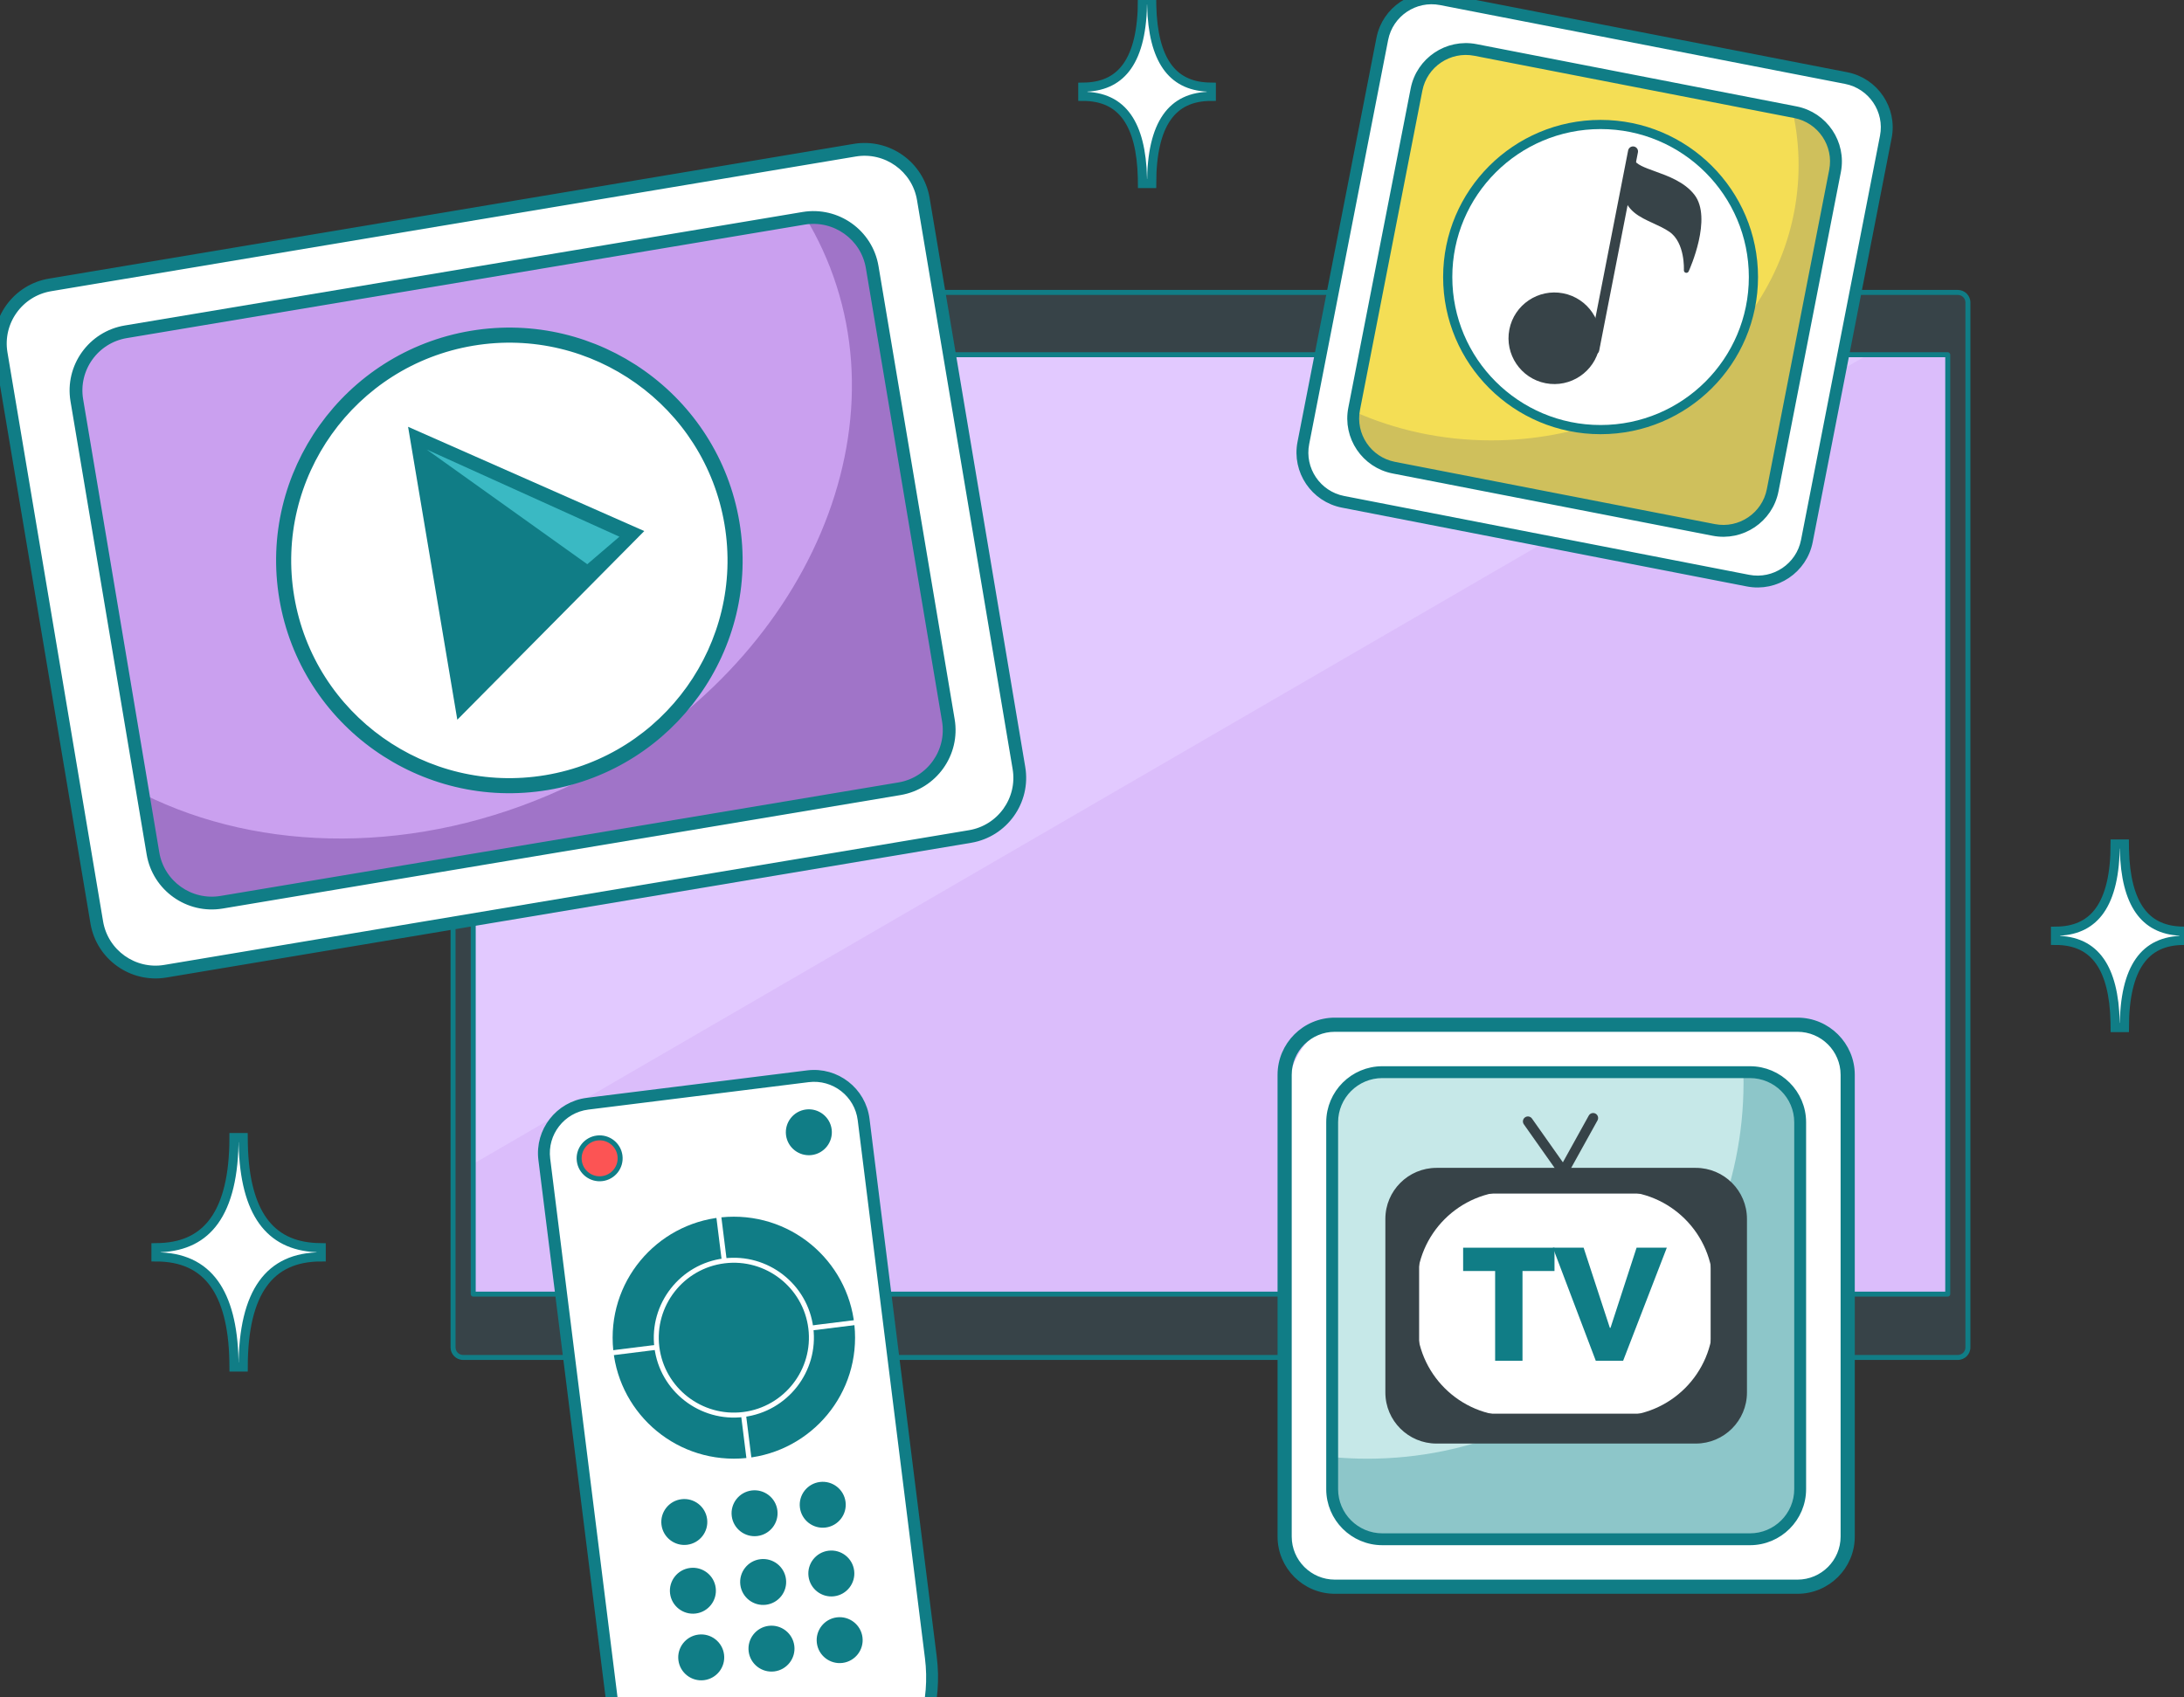 <svg width="238" height="185" viewBox="0 0 238 185" fill="none" xmlns="http://www.w3.org/2000/svg">
<rect x="0" y="0" width="238" height="185" fill="#333333" stroke="none"/>
<g clip-path="url(#clip0_2012_2)">
<path d="M213.353 32.972H50.47V146.865H213.353V32.972Z" fill="#E2C9FF"/>
<path d="M213.353 32.972L50.47 127.5V146.865H213.353V32.972Z" fill="#CAA0EF" fill-opacity="0.28"/>
<path d="M213.353 31.875H50.469C49.862 31.875 49.37 32.366 49.37 32.972V146.865C49.37 147.472 49.862 147.963 50.469 147.963H213.353C213.96 147.963 214.452 147.472 214.452 146.865V32.972C214.452 32.366 213.96 31.875 213.353 31.875ZM51.569 141.059V38.666H212.254V141.059H51.569Z" fill="#374348"/>
<path d="M213.353 148.234H50.469C49.713 148.234 49.098 147.62 49.098 146.865V32.972C49.098 32.217 49.713 31.603 50.469 31.603H213.353C214.109 31.603 214.724 32.217 214.724 32.972V146.865C214.724 147.62 214.109 148.234 213.353 148.234ZM50.469 32.146C50.013 32.146 49.642 32.516 49.642 32.972V146.865C49.642 147.321 50.013 147.691 50.469 147.691H213.353C213.809 147.691 214.181 147.321 214.181 146.865V32.972C214.181 32.517 213.809 32.146 213.353 32.146L50.469 32.146ZM212.254 141.33H51.569C51.419 141.33 51.297 141.208 51.297 141.058V38.665C51.297 38.515 51.419 38.394 51.569 38.394H212.254C212.404 38.394 212.526 38.515 212.526 38.665V141.059C212.526 141.208 212.404 141.33 212.254 141.33ZM51.841 140.787H211.982V38.937H51.841V140.787Z" fill="#107D86"/>
<path d="M201.918 8.652L156.32 -0.224C153.759 -0.722 151.278 0.946 150.779 3.502L141.888 49.024C141.389 51.58 143.06 54.057 145.621 54.555L191.218 63.431C193.779 63.93 196.259 62.261 196.759 59.705L205.65 14.184C206.149 11.627 204.478 9.151 201.918 8.652Z" fill="white"/>
<path d="M190.432 63.554L146.302 54.964C143.194 54.359 141.158 51.342 141.764 48.239L150.369 4.183C150.975 1.08 153.997 -0.953 157.106 -0.348L201.236 8.243C204.344 8.848 206.38 11.865 205.774 14.968L197.169 59.024C196.563 62.127 193.541 64.16 190.432 63.554ZM157.002 0.185C154.187 -0.363 151.452 1.477 150.903 4.287L142.298 48.343C141.749 51.152 143.592 53.883 146.406 54.431L190.536 63.022C193.35 63.569 196.086 61.73 196.635 58.92L205.24 14.864C205.789 12.055 203.945 9.324 201.131 8.776L157.002 0.185Z" fill="#107D86" stroke="#107D86" stroke-width="0.75"/>
<path d="M196.383 12.374L160.048 5.301C157.488 4.802 155.007 6.471 154.508 9.027L147.423 45.301C146.923 47.857 148.595 50.334 151.155 50.832L187.49 57.905C190.05 58.404 192.531 56.735 193.03 54.179L200.115 17.906C200.615 15.349 198.943 12.873 196.383 12.374Z" fill="#F4DE55"/>
<path d="M196.382 12.374C198.943 12.873 200.615 15.349 200.116 17.905L193.031 54.179C192.532 56.735 190.051 58.404 187.49 57.905L151.155 50.832C148.595 50.334 146.923 47.857 147.422 45.301L147.513 44.835C152.023 46.859 157.112 48 162.5 48C181.001 48 196 34.569 196 18C196 16.007 195.78 14.06 195.366 12.176L196.382 12.374Z" fill="#CFC05C"/>
<path d="M186.704 58.029L151.837 51.242C148.729 50.637 146.693 47.62 147.299 44.517L154.097 9.708C154.704 6.605 157.726 4.573 160.834 5.178L195.701 11.965C198.809 12.57 200.845 15.587 200.239 18.69L193.44 53.499C192.834 56.602 189.812 58.634 186.704 58.029ZM160.73 5.711C157.916 5.163 155.18 7.003 154.632 9.812L147.833 44.621C147.284 47.43 149.127 50.161 151.941 50.709L186.808 57.496C189.622 58.044 192.358 56.204 192.907 53.395L199.705 18.587C200.254 15.777 198.411 13.046 195.597 12.498L160.73 5.711Z" fill="#107D86" stroke="#107D86" stroke-width="0.75"/>
<path d="M174.421 13.569C183.621 13.569 191.079 21.015 191.079 30.198C191.079 39.381 183.621 46.827 174.421 46.827C165.221 46.827 157.764 39.381 157.764 30.198C157.764 21.015 165.221 13.569 174.421 13.569Z" fill="white" stroke="#107D86"/>
<path d="M169.388 41.591C172 41.591 174.117 39.478 174.117 36.871C174.117 34.263 172 32.15 169.388 32.15C166.776 32.15 164.659 34.263 164.659 36.871C164.659 39.478 166.776 41.591 169.388 41.591Z" fill="#374348"/>
<path d="M168.431 41.771C165.725 41.244 163.953 38.618 164.481 35.916C165.008 33.214 167.639 31.444 170.345 31.971C173.051 32.498 174.824 35.125 174.296 37.827C173.769 40.528 171.138 42.298 168.431 41.771ZM170.241 32.504C167.829 32.035 165.484 33.611 165.014 36.019C164.543 38.428 166.123 40.769 168.535 41.238C170.947 41.708 173.293 40.131 173.763 37.722C174.233 35.315 172.653 32.974 170.241 32.504Z" fill="#374348"/>
<path d="M173.633 38.648C173.338 38.591 173.145 38.306 173.203 38.012L177.425 16.398C177.482 16.104 177.768 15.912 178.062 15.969C178.357 16.026 178.549 16.312 178.492 16.606L174.27 38.219C174.212 38.514 173.927 38.706 173.633 38.648Z" fill="#374348"/>
<path d="M177.831 17.468C178.286 18.905 182.516 18.932 184.43 21.388C186.343 23.843 183.772 29.47 183.772 29.47C183.772 29.47 183.957 26.32 182.061 25.032C180.164 23.744 177.505 23.532 177.15 20.951L177.831 17.468Z" fill="#374348"/>
<path d="M183.72 29.736C183.715 29.735 183.711 29.734 183.706 29.733C183.579 29.701 183.493 29.584 183.5 29.454C183.502 29.424 183.653 26.441 181.908 25.256C181.369 24.89 180.752 24.607 180.155 24.333C178.679 23.657 177.152 22.957 176.881 20.988C176.877 20.958 176.877 20.928 176.883 20.898L177.564 17.416C177.587 17.294 177.691 17.204 177.815 17.197C177.939 17.191 178.052 17.268 178.09 17.386C178.258 17.918 179.227 18.267 180.348 18.672C181.78 19.188 183.561 19.831 184.644 21.221C186.636 23.777 184.127 29.346 184.019 29.582C183.967 29.697 183.843 29.76 183.72 29.736ZM177.426 20.958C177.672 22.599 178.929 23.174 180.382 23.84C180.999 24.123 181.638 24.415 182.214 24.807C183.424 25.629 183.842 27.118 183.982 28.197C184.603 26.456 185.496 23.198 184.215 21.554C183.228 20.288 181.6 19.7 180.163 19.182C179.235 18.848 178.445 18.563 177.975 18.145L177.426 20.958Z" fill="#374348"/>
<path d="M196 111.695H147.5C141.548 111.695 139.993 116.512 139.993 122.453V166C139.993 171.942 144.817 172.951 150.769 172.951H196C201.951 172.951 201.351 168.134 201.351 162.193V122.453C201.351 116.512 201.951 111.695 196 111.695Z" fill="white"/>
<path d="M195.88 111.174C199.184 111.174 201.873 113.858 201.873 117.158V167.488C201.873 170.788 199.184 173.472 195.88 173.473H145.464C142.159 173.472 139.471 170.788 139.471 167.488V117.158C139.471 113.858 142.159 111.174 145.464 111.174H195.88ZM145.464 112.217C142.735 112.217 140.515 114.434 140.515 117.158V167.488C140.515 170.212 142.734 172.429 145.464 172.43H195.88C198.609 172.429 200.829 170.212 200.829 167.488V117.158C200.829 114.434 198.609 112.217 195.88 112.217H145.464Z" fill="#107D86" stroke="#107D86" stroke-width="0.5"/>
<path d="M190.259 116.866H151.084C147.819 116.866 145.172 119.508 145.172 122.768V161.878C145.172 165.138 147.819 167.78 151.084 167.78H190.259C193.525 167.78 196.172 165.138 196.172 161.878V122.768C196.172 119.508 193.525 116.866 190.259 116.866Z" fill="#C6E8E8"/>
<path d="M190.26 116.866C193.525 116.866 196.172 119.509 196.172 122.769V161.878C196.172 165.138 193.525 167.78 190.26 167.78H151.084C147.819 167.78 145.172 165.138 145.172 161.878V158.82C146.432 158.937 147.709 159 149 159C171.644 159 190 140.644 190 118C190 117.621 189.994 117.243 189.983 116.866H190.26Z" fill="#107D86" fill-opacity="0.31"/>
<path d="M190.7 168.052H150.643C147.476 168.052 144.9 165.479 144.9 162.318V122.328C144.9 119.167 147.476 116.594 150.643 116.594H190.7C193.867 116.594 196.444 119.167 196.444 122.328V162.318C196.444 165.479 193.867 168.052 190.7 168.052ZM150.643 117.137C147.776 117.137 145.444 119.466 145.444 122.328V162.318C145.444 165.18 147.776 167.509 150.643 167.509H190.7C193.567 167.509 195.9 165.18 195.9 162.318V122.328C195.9 119.466 193.567 117.137 190.7 117.137H150.643Z" fill="#107D86" stroke="#107D86" stroke-width="0.75"/>
<path d="M184.525 127.569H156.818C153.738 127.569 151.241 130.062 151.241 133.137V151.508C151.241 154.583 153.738 157.076 156.818 157.076H184.525C187.605 157.076 190.102 154.583 190.102 151.508V133.137C190.102 130.062 187.605 127.569 184.525 127.569Z" fill="#374348"/>
<path d="M176.246 129.83H164.819C159.052 129.83 154.377 134.497 154.377 140.254V143.939C154.377 149.696 159.052 154.363 164.819 154.363H176.246C182.012 154.363 186.687 149.696 186.687 143.939V140.254C186.687 134.497 182.012 129.83 176.246 129.83Z" fill="white"/>
<path d="M184.801 157.348H156.542C153.469 157.348 150.969 154.852 150.969 151.784V132.862C150.969 129.794 153.469 127.298 156.542 127.298H184.801C187.874 127.298 190.374 129.794 190.374 132.862V151.784C190.374 154.852 187.874 157.348 184.801 157.348ZM156.542 127.841C153.769 127.841 151.512 130.094 151.512 132.862V151.784C151.512 154.553 153.769 156.805 156.542 156.805H184.801C187.574 156.805 189.83 154.553 189.83 151.784V132.862C189.83 130.094 187.574 127.841 184.801 127.841H156.542Z" fill="#374348"/>
<path d="M181.385 154.634H159.679C156.606 154.634 154.105 152.138 154.105 149.07V135.123C154.105 132.055 156.606 129.559 159.679 129.559H181.385C184.459 129.559 186.959 132.055 186.959 135.123V149.07C186.959 152.138 184.459 154.634 181.385 154.634ZM159.679 130.102C156.905 130.102 154.649 132.354 154.649 135.123V149.07C154.649 151.839 156.905 154.092 159.679 154.092H181.385C184.158 154.092 186.415 151.839 186.415 149.07V135.123C186.415 132.354 184.158 130.102 181.385 130.102H159.679Z" fill="#374348"/>
<path d="M170.369 128.257C170.192 128.257 170.026 128.171 169.924 128.026L166.058 122.548C165.885 122.303 165.944 121.965 166.19 121.792C166.435 121.619 166.774 121.678 166.947 121.923L170.313 126.693L173.135 121.599C173.281 121.337 173.612 121.242 173.874 121.387C174.137 121.532 174.232 121.863 174.087 122.125L170.845 127.976C170.754 128.14 170.585 128.246 170.399 128.256C170.388 128.256 170.379 128.257 170.369 128.257Z" fill="#374348"/>
<path d="M169.4 138.54H165.913V148.323H162.931V138.54H159.444V135.999H169.4V138.54Z" fill="#107D86"/>
<path d="M181.64 135.999L176.88 148.323H173.899L169.226 135.999H172.574L175.433 144.737H175.503L178.345 135.999H181.64Z" fill="#107D86"/>
<path d="M94.016 16.224L4.577 31.202C1.525 31.713 -0.535 34.598 -0.023 37.645L10.693 101.417C11.205 104.465 14.094 106.521 17.146 106.009L106.586 91.031C109.638 90.52 111.698 87.636 111.186 84.588L100.47 20.816C99.958 17.769 97.069 15.713 94.016 16.224Z" fill="white"/>
<path d="M105.765 91.496L18.074 106.181C14.369 106.801 10.85 104.297 10.228 100.598L-0.194 38.572C-0.816 34.873 1.693 31.359 5.398 30.738L93.088 16.053C96.793 15.433 100.314 17.937 100.935 21.636L111.357 83.662C111.979 87.361 109.47 90.875 105.765 91.496ZM5.505 31.373C2.151 31.935 -0.121 35.117 0.442 38.465L10.864 100.491C11.427 103.84 14.613 106.107 17.968 105.545L105.658 90.861C109.012 90.299 111.284 87.117 110.721 83.769L100.299 21.743C99.736 18.394 96.549 16.127 93.195 16.689L5.505 31.373Z" fill="#107D86" stroke="#107D86" stroke-width="0.75"/>
<path d="M88.446 23.649L12.825 36.313C9.772 36.825 7.713 39.709 8.225 42.757L16.818 93.9C17.331 96.947 20.22 99.003 23.272 98.491L98.893 85.828C101.946 85.317 104.005 82.432 103.493 79.385L94.9 28.241C94.388 25.194 91.498 23.138 88.446 23.649Z" fill="#CAA0EF"/>
<path d="M88.445 23.649C91.498 23.138 94.387 25.194 94.899 28.241L103.493 79.384C104.005 82.432 101.946 85.317 98.894 85.828L23.273 98.492C20.22 99.003 17.331 96.946 16.818 93.899L15.581 86.541C28.436 92.969 45.498 93.26 61.369 85.967C86.57 74.387 99.223 48.077 89.631 27.201C89.083 26.009 88.473 24.86 87.808 23.756L88.445 23.649Z" fill="#6C3C97" fill-opacity="0.44"/>
<path d="M98.072 86.292L24.2 98.663C20.495 99.283 16.975 96.778 16.353 93.08L8.053 43.683C7.432 39.984 9.941 36.47 13.646 35.849L87.517 23.478C91.223 22.858 94.743 25.362 95.364 29.061L103.664 78.458C104.286 82.157 101.777 85.671 98.072 86.292ZM13.753 36.484C10.398 37.046 8.127 40.227 8.69 43.576L16.99 92.973C17.552 96.322 20.739 98.589 24.094 98.027L97.966 85.656C101.32 85.095 103.591 81.913 103.029 78.564L94.728 29.168C94.166 25.819 90.979 23.552 87.625 24.113L13.753 36.484Z" fill="#107D86" stroke="#107D86" stroke-width="0.75"/>
<path d="M55.507 85.639C69.091 85.639 80.102 74.646 80.102 61.085C80.102 47.525 69.091 36.531 55.507 36.531C41.924 36.531 30.912 47.525 30.912 61.085C30.912 74.646 41.924 85.639 55.507 85.639Z" fill="white"/>
<path d="M59.63 85.618C46.079 87.887 33.206 78.728 30.933 65.2C28.66 51.673 37.835 38.821 51.385 36.552C64.935 34.282 77.809 43.442 80.082 56.97C82.355 70.497 73.18 83.349 59.63 85.618ZM51.492 37.187C38.292 39.398 29.355 51.916 31.569 65.094C33.783 78.271 46.324 87.194 59.523 84.983C72.722 82.773 81.66 70.254 79.446 57.076C77.231 43.899 64.691 34.976 51.492 37.187Z" fill="#107D86" stroke="#107D86"/>
<path d="M49.835 78.449L44.47 46.52L70.21 57.885L49.835 78.449Z" fill="#107D86"/>
<path d="M64 61.5L46.5 49L67.5 58.5L64 61.5Z" fill="#3AB9C3"/>
<path d="M88.044 117.314L64.036 120.303C61.056 120.674 58.942 123.387 59.314 126.362L66.642 185.006C67.841 194.6 76.602 201.406 86.211 200.21C95.821 199.013 102.639 190.266 101.44 180.673L94.112 122.028C93.741 119.053 91.024 116.942 88.044 117.314Z" fill="white"/>
<path d="M86.245 200.479C76.502 201.692 67.588 194.766 66.372 185.04L59.044 126.395C58.654 123.276 60.879 120.423 64.003 120.034L88.011 117.044C91.134 116.655 93.993 118.876 94.382 121.994L101.71 180.639C102.925 190.366 95.988 199.266 86.245 200.479ZM64.07 120.573C61.243 120.925 59.231 123.507 59.584 126.328L66.912 184.973C68.09 194.402 76.733 201.116 86.178 199.94C95.623 198.764 102.348 190.136 101.17 180.706L93.842 122.062C93.49 119.24 90.904 117.231 88.078 117.583L64.07 120.573Z" fill="#107D86" stroke="#107D86" stroke-width="0.75"/>
<path d="M79.971 158.995C87.266 158.995 93.18 153.091 93.18 145.808C93.18 138.524 87.266 132.62 79.971 132.62C72.675 132.62 66.761 138.524 66.761 145.808C66.761 153.091 72.675 158.995 79.971 158.995Z" fill="#107D86"/>
<path d="M78.553 132.217L78.014 132.284L81.394 159.377L81.934 159.31L78.553 132.217Z" fill="white"/>
<path d="M93.508 143.845L66.37 147.225L66.437 147.764L93.575 144.384L93.508 143.845Z" fill="white"/>
<path d="M79.971 154.246C84.639 154.246 88.424 150.468 88.424 145.807C88.424 141.147 84.639 137.369 79.971 137.369C75.302 137.369 71.518 141.147 71.518 145.807C71.518 150.468 75.302 154.246 79.971 154.246Z" fill="#107D86"/>
<path d="M81.051 154.451C76.277 155.045 71.908 151.652 71.313 146.885C70.718 142.12 74.117 137.758 78.891 137.164C83.665 136.569 88.033 139.963 88.628 144.729C89.224 149.495 85.825 153.856 81.051 154.451ZM78.958 137.703C74.481 138.26 71.294 142.349 71.852 146.818C72.411 151.288 76.507 154.469 80.983 153.912C85.46 153.355 88.647 149.266 88.089 144.797C87.53 140.328 83.434 137.145 78.958 137.703Z" fill="white"/>
<path d="M65.345 128.488C66.579 128.488 67.579 127.489 67.579 126.257C67.579 125.025 66.579 124.026 65.345 124.026C64.111 124.026 63.111 125.025 63.111 126.257C63.111 127.489 64.111 128.488 65.345 128.488Z" fill="#FC5454"/>
<path d="M65.655 128.74C64.284 128.911 63.029 127.936 62.858 126.567C62.687 125.197 63.664 123.945 65.035 123.774C66.407 123.603 67.661 124.578 67.832 125.947C68.003 127.316 67.027 128.569 65.655 128.74ZM65.102 124.313C64.028 124.446 63.264 125.427 63.398 126.5C63.532 127.572 64.514 128.335 65.588 128.201C66.662 128.068 67.427 127.086 67.293 126.014C67.159 124.942 66.176 124.179 65.102 124.313Z" fill="#107D86"/>
<path d="M88.144 125.648C89.378 125.648 90.378 124.65 90.378 123.418C90.378 122.186 89.378 121.187 88.144 121.187C86.91 121.187 85.909 122.186 85.909 123.418C85.909 124.65 86.91 125.648 88.144 125.648Z" fill="#107D86"/>
<path d="M88.454 125.901C87.082 126.071 85.827 125.097 85.656 123.727C85.485 122.358 86.462 121.105 87.833 120.934C89.205 120.764 90.46 121.739 90.631 123.108C90.802 124.477 89.825 125.73 88.454 125.901ZM87.901 121.473C86.827 121.607 86.062 122.588 86.196 123.66C86.33 124.732 87.313 125.496 88.387 125.362C89.461 125.229 90.225 124.247 90.091 123.175C89.957 122.103 88.975 121.34 87.901 121.473Z" fill="#107D86"/>
<path d="M74.572 168.128C75.806 168.128 76.806 167.13 76.806 165.898C76.806 164.666 75.806 163.667 74.572 163.667C73.338 163.667 72.338 164.666 72.338 165.898C72.338 167.13 73.338 168.128 74.572 168.128Z" fill="#107D86"/>
<path d="M74.882 168.38C73.511 168.551 72.256 167.576 72.085 166.207C71.914 164.838 72.89 163.585 74.262 163.415C75.633 163.244 76.888 164.219 77.059 165.588C77.23 166.957 76.254 168.21 74.882 168.38ZM74.329 163.953C73.255 164.087 72.491 165.068 72.625 166.14C72.758 167.212 73.741 167.975 74.815 167.842C75.889 167.708 76.654 166.727 76.52 165.655C76.386 164.583 75.403 163.819 74.329 163.953Z" fill="#107D86"/>
<path d="M82.228 167.175C83.462 167.175 84.463 166.176 84.463 164.944C84.463 163.712 83.462 162.713 82.228 162.713C80.994 162.713 79.994 163.712 79.994 164.944C79.994 166.176 80.994 167.175 82.228 167.175Z" fill="#107D86"/>
<path d="M82.538 167.427C81.167 167.598 79.912 166.623 79.741 165.254C79.57 163.885 80.547 162.632 81.918 162.461C83.289 162.29 84.545 163.265 84.716 164.634C84.887 166.003 83.91 167.256 82.538 167.427ZM81.985 163C80.912 163.133 80.147 164.115 80.281 165.187C80.415 166.259 81.398 167.022 82.472 166.888C83.545 166.755 84.31 165.774 84.176 164.702C84.042 163.629 83.059 162.866 81.985 163Z" fill="#107D86"/>
<path d="M89.657 166.25C90.891 166.25 91.892 165.251 91.892 164.019C91.892 162.787 90.891 161.788 89.657 161.788C88.423 161.788 87.423 162.787 87.423 164.019C87.423 165.251 88.423 166.25 89.657 166.25Z" fill="#107D86"/>
<path d="M89.968 166.502C88.596 166.672 87.341 165.697 87.17 164.328C86.999 162.959 87.976 161.706 89.347 161.536C90.719 161.365 91.973 162.34 92.144 163.709C92.316 165.078 91.339 166.331 89.968 166.502ZM89.415 162.074C88.341 162.208 87.576 163.189 87.71 164.261C87.844 165.333 88.827 166.097 89.9 165.963C90.974 165.829 91.739 164.848 91.605 163.776C91.471 162.704 90.488 161.941 89.415 162.074Z" fill="#107D86"/>
<path d="M75.508 175.62C76.742 175.62 77.743 174.622 77.743 173.39C77.743 172.158 76.742 171.159 75.508 171.159C74.274 171.159 73.274 172.158 73.274 173.39C73.274 174.622 74.274 175.62 75.508 175.62Z" fill="#107D86"/>
<path d="M75.819 175.873C74.447 176.043 73.192 175.068 73.021 173.699C72.85 172.33 73.827 171.077 75.198 170.907C76.57 170.736 77.825 171.711 77.995 173.08C78.166 174.449 77.19 175.702 75.819 175.873ZM75.265 171.445C74.191 171.579 73.427 172.56 73.561 173.632C73.695 174.704 74.677 175.467 75.751 175.334C76.825 175.2 77.59 174.219 77.456 173.147C77.322 172.075 76.339 171.312 75.265 171.445Z" fill="#107D86"/>
<path d="M83.165 174.667C84.399 174.667 85.399 173.668 85.399 172.436C85.399 171.204 84.399 170.205 83.165 170.205C81.931 170.205 80.93 171.204 80.93 172.436C80.93 173.668 81.931 174.667 83.165 174.667Z" fill="#107D86"/>
<path d="M83.475 174.919C82.103 175.09 80.848 174.115 80.677 172.746C80.506 171.377 81.483 170.124 82.854 169.953C84.226 169.782 85.481 170.757 85.652 172.127C85.823 173.496 84.846 174.748 83.475 174.919ZM82.922 170.492C81.848 170.625 81.083 171.607 81.217 172.679C81.351 173.751 82.334 174.514 83.408 174.38C84.482 174.247 85.246 173.266 85.112 172.194C84.978 171.122 83.995 170.358 82.922 170.492Z" fill="#107D86"/>
<path d="M90.594 173.742C91.828 173.742 92.828 172.743 92.828 171.511C92.828 170.279 91.828 169.28 90.594 169.28C89.36 169.28 88.359 170.279 88.359 171.511C88.359 172.743 89.36 173.742 90.594 173.742Z" fill="#107D86"/>
<path d="M90.904 173.994C89.532 174.165 88.278 173.19 88.107 171.821C87.935 170.452 88.912 169.199 90.283 169.028C91.655 168.857 92.91 169.832 93.081 171.201C93.252 172.57 92.275 173.823 90.904 173.994ZM90.351 169.567C89.277 169.7 88.512 170.682 88.646 171.754C88.78 172.826 89.763 173.589 90.837 173.455C91.911 173.322 92.675 172.341 92.541 171.269C92.407 170.196 91.425 169.433 90.351 169.567Z" fill="#107D86"/>
<path d="M76.416 182.886C77.65 182.886 78.65 181.887 78.65 180.655C78.65 179.423 77.65 178.424 76.416 178.424C75.182 178.424 74.182 179.423 74.182 180.655C74.182 181.887 75.182 182.886 76.416 182.886Z" fill="#107D86"/>
<path d="M76.726 183.138C75.355 183.309 74.1 182.334 73.929 180.965C73.758 179.596 74.734 178.343 76.106 178.172C77.477 178.001 78.732 178.976 78.903 180.345C79.074 181.714 78.098 182.967 76.726 183.138ZM76.173 178.711C75.099 178.844 74.335 179.826 74.468 180.898C74.602 181.97 75.585 182.733 76.659 182.599C77.733 182.466 78.497 181.485 78.363 180.412C78.229 179.34 77.247 178.577 76.173 178.711Z" fill="#107D86"/>
<path d="M84.072 181.932C85.306 181.932 86.307 180.933 86.307 179.701C86.307 178.469 85.306 177.471 84.072 177.471C82.838 177.471 81.838 178.469 81.838 179.701C81.838 180.933 82.838 181.932 84.072 181.932Z" fill="#107D86"/>
<path d="M84.383 182.184C83.011 182.355 81.756 181.38 81.585 180.011C81.414 178.642 82.391 177.389 83.762 177.218C85.134 177.048 86.389 178.023 86.56 179.392C86.731 180.76 85.754 182.013 84.383 182.184ZM83.829 177.757C82.756 177.891 81.991 178.872 82.125 179.944C82.259 181.016 83.242 181.779 84.315 181.646C85.389 181.512 86.154 180.531 86.02 179.459C85.886 178.387 84.903 177.623 83.829 177.757Z" fill="#107D86"/>
<path d="M91.501 181.007C92.735 181.007 93.736 180.008 93.736 178.776C93.736 177.544 92.735 176.545 91.501 176.545C90.267 176.545 89.267 177.544 89.267 178.776C89.267 180.008 90.267 181.007 91.501 181.007Z" fill="#107D86"/>
<path d="M91.812 181.259C90.44 181.43 89.185 180.455 89.015 179.086C88.843 177.717 89.82 176.464 91.191 176.293C92.563 176.123 93.817 177.098 93.988 178.467C94.159 179.835 93.183 181.088 91.812 181.259ZM91.258 176.832C90.184 176.966 89.42 177.947 89.554 179.019C89.688 180.091 90.67 180.854 91.744 180.721C92.818 180.587 93.583 179.606 93.449 178.534C93.315 177.462 92.332 176.698 91.258 176.832Z" fill="#107D86"/>
<path d="M26.5 124L26.509 124.76C26.596 128.493 27.332 131.246 28.655 133.083C29.958 134.892 31.872 135.873 34.471 135.988L35 136V137C32.13 137 30.045 137.987 28.655 139.917C27.244 141.877 26.5 144.878 26.5 149H25.5L25.491 148.24C25.404 144.507 24.667 141.754 23.344 139.917C21.954 137.988 19.87 137 17 137V136L17.529 135.988C20.128 135.873 22.041 134.892 23.344 133.083C24.755 131.123 25.5 128.122 25.5 124H26.5Z" fill="white" stroke="#107D86"/>
<path d="M231.5 92L231.507 92.606C231.574 95.584 232.146 97.765 233.159 99.213C234.151 100.63 235.606 101.4 237.595 101.491L238 101.5V102.5C235.802 102.5 234.217 103.274 233.159 104.786C232.078 106.33 231.5 108.71 231.5 112H230.5L230.493 111.394C230.426 108.415 229.853 106.234 228.84 104.786C227.782 103.275 226.198 102.5 224 102.5V101.5L224.405 101.491C226.394 101.4 227.848 100.63 228.84 99.213C229.921 97.669 230.5 95.29 230.5 92H231.5Z" fill="white" stroke="#107D86"/>
<path d="M125.5 0L125.507 0.606C125.574 3.584 126.146 5.765 127.159 7.213C128.151 8.63 129.606 9.4 131.595 9.491L132 9.5V10.5C129.802 10.5 128.217 11.274 127.159 12.786C126.078 14.331 125.5 16.71 125.5 20H124.5L124.493 19.394C124.426 16.415 123.853 14.234 122.84 12.786C121.782 11.275 120.198 10.5 118 10.5V9.5L118.405 9.491C120.394 9.4 121.848 8.63 122.84 7.213C123.921 5.669 124.5 3.29 124.5 0H125.5Z" fill="white" stroke="#107D86"/>
</g>
<defs>
<clipPath id="clip0_2012_2">
<rect width="238" height="185" fill="white"/>
</clipPath>
</defs>
</svg>
